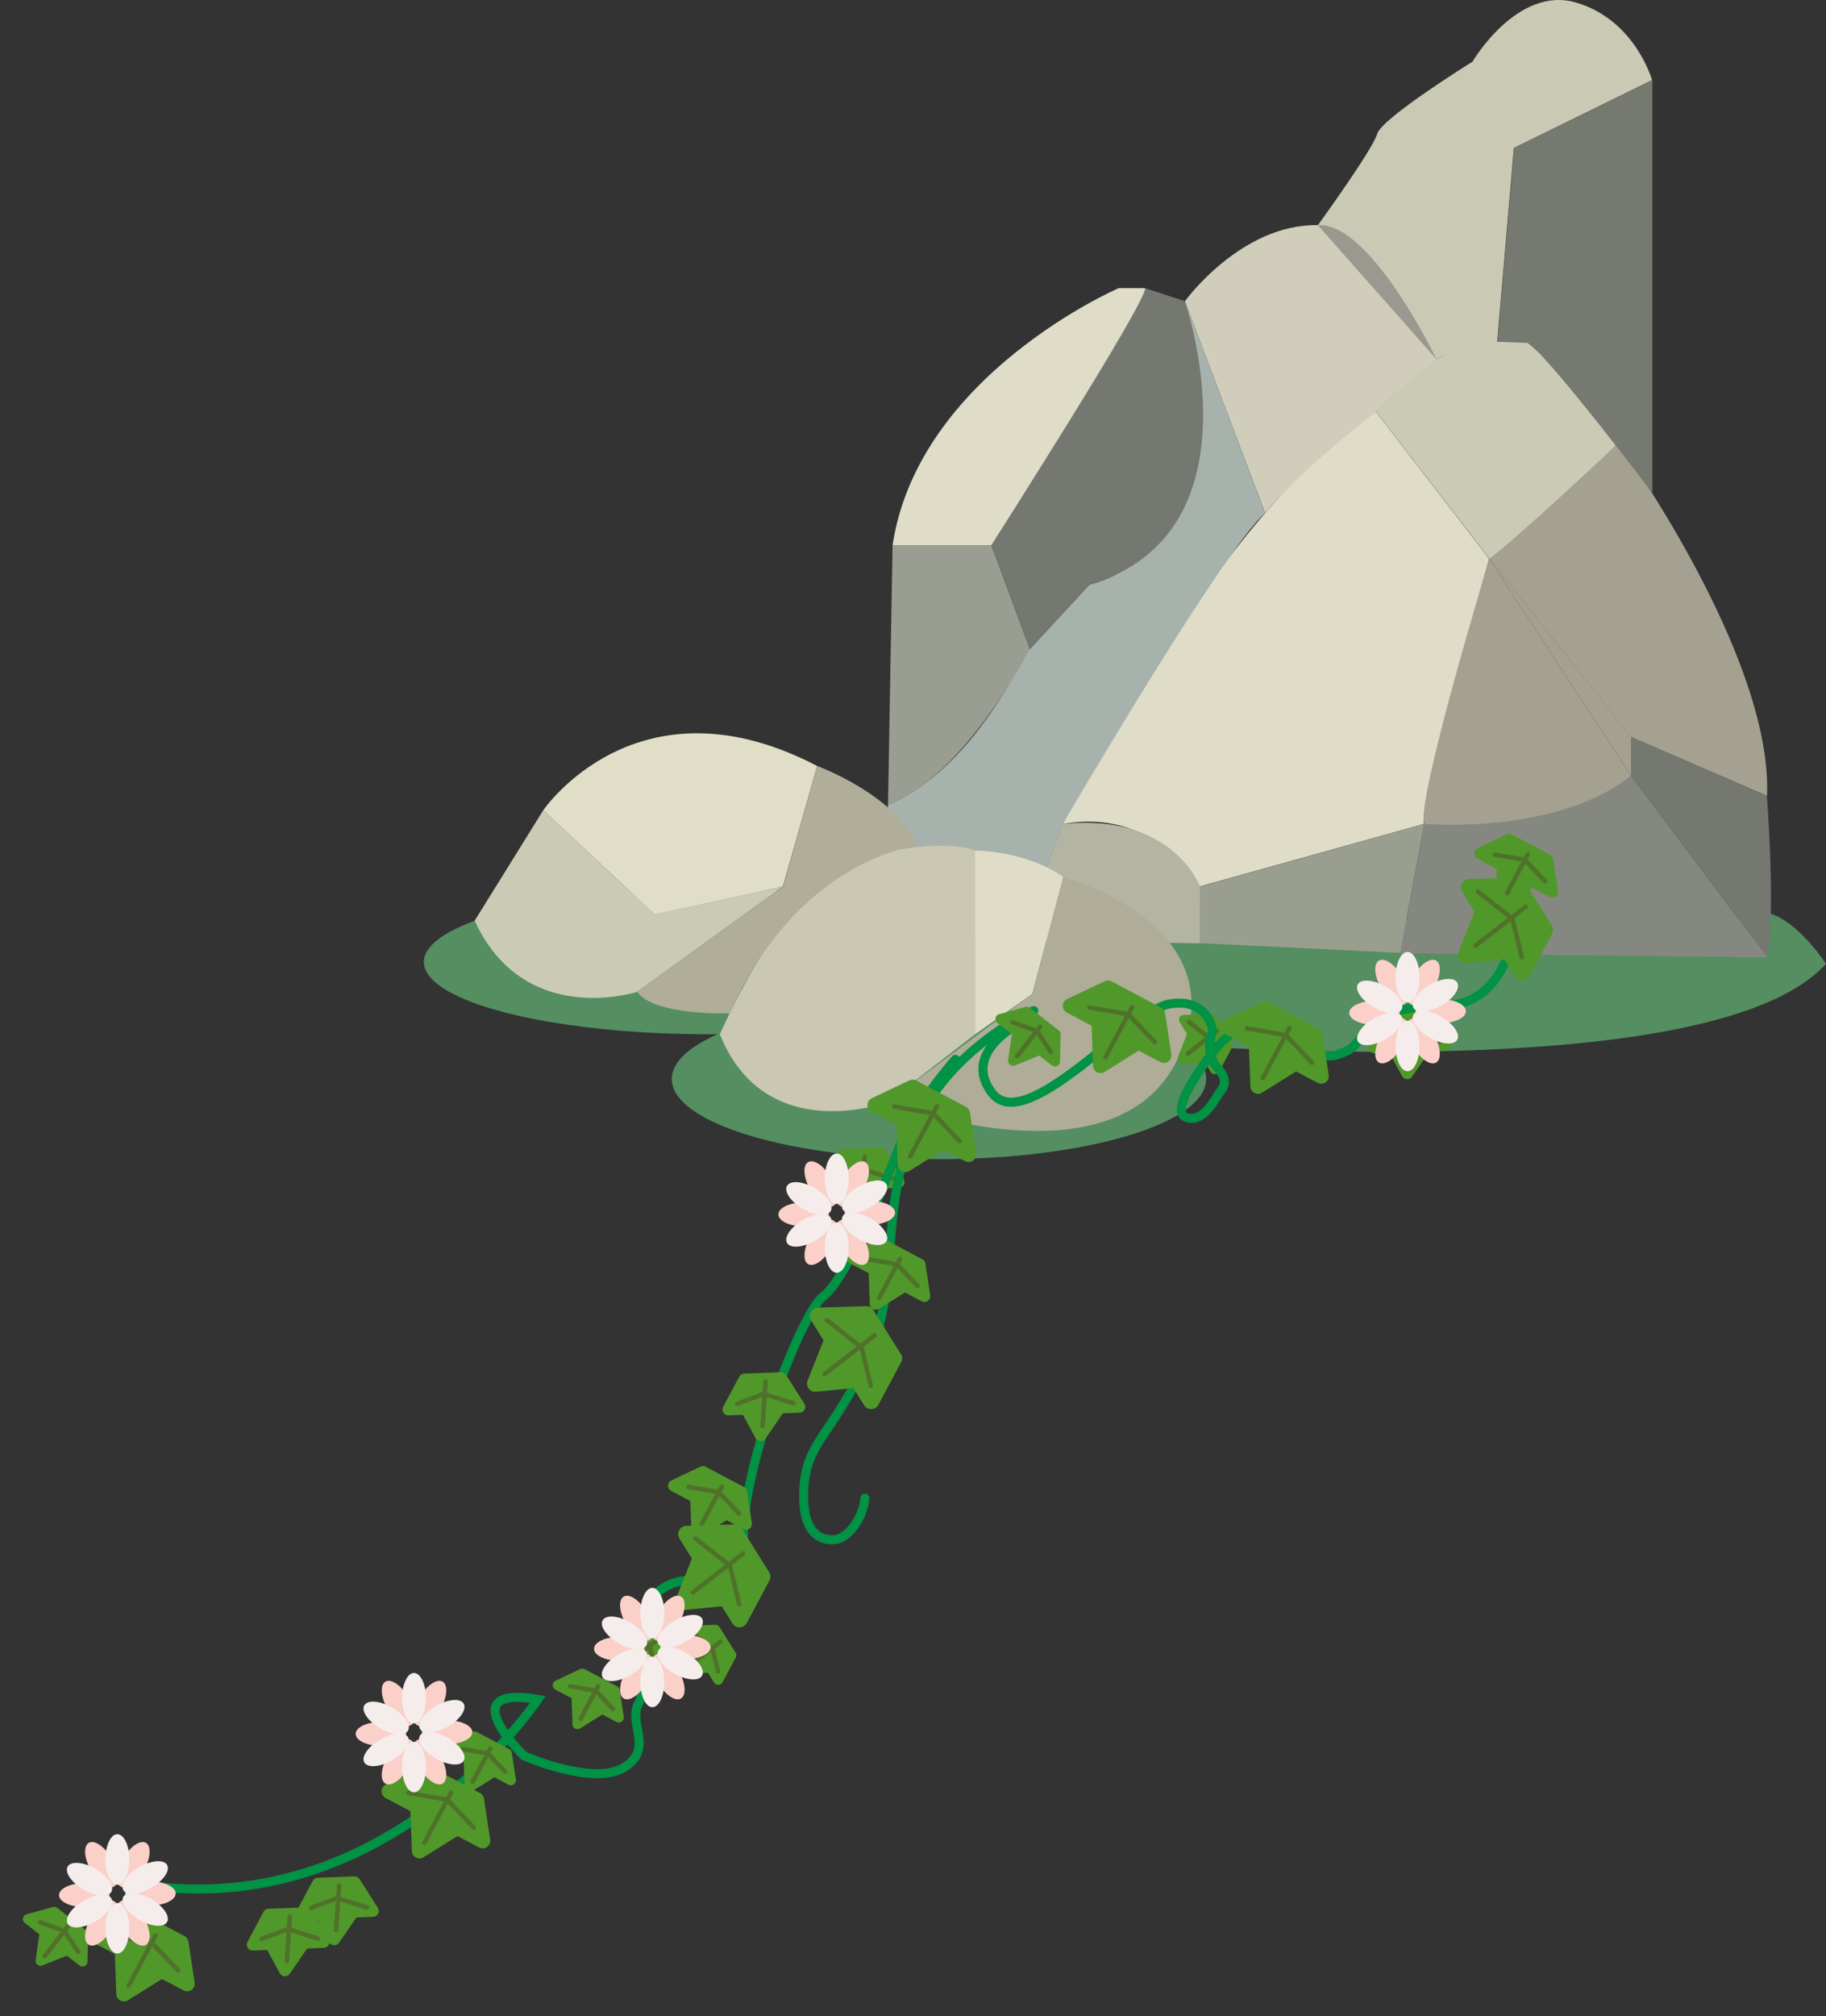 <svg xmlns="http://www.w3.org/2000/svg" xmlns:xlink="http://www.w3.org/1999/xlink" width="405" height="447" viewBox="0 0 405 447">
  <rect x="0" y="0" width="405" height="447" fill="#333333" stroke="none"/>
  <defs>
    <clipPath id="clip-path">
      <rect id="長方形_7907" data-name="長方形 7907" width="351" height="268" transform="translate(-3.002 4717.729)" fill="none" stroke="#707070" stroke-width="1"/>
    </clipPath>
  </defs>
  <g id="rock-001" transform="translate(3.002 -4538.729)">
    <g id="グループ_17998" data-name="グループ 17998" transform="translate(90.998 4538.729)">
      <g id="グループ_17969" data-name="グループ 17969" transform="translate(86.027)">
        <path id="パス_3590" data-name="パス 3590" d="M286.2,475s-29.781,15.538-7.5,23.621c0,0-26.8,16.9,33.653,8.083,0,0,154.01,17.035,183.044-14.975,0,0-10.683-16.639-19.325-10.02S286.2,475,286.2,475Z" transform="translate(-270.427 -278.035)" fill="#548e61"/>
        <path id="パス_3591" data-name="パス 3591" d="M461.708,360.57s34.2,47.092,32.923,78.269L464.426,425.76,433,386.256Z" transform="translate(-282.736 -262.383)" fill="#a5a190"/>
        <path id="パス_3592" data-name="パス 3592" d="M330.67,444.514s34.744-69.479,69.488-91.394l25.094,32.572s-16.036,56.65-14.437,58.785l-49.708,13.864S351.513,440.742,330.67,444.514Z" transform="translate(-274.988 -261.819)" fill="#dfddc7"/>
        <path id="パス_3593" data-name="パス 3593" d="M405.85,351.8s12.1-18.135,33.672-15.26c0,0,13.559,11.091,20.131,22.183,0,0-21.906,20.639-28.653,25.686Z" transform="translate(-280.68 -260.541)" fill="#cacab5"/>
        <path id="パス_3594" data-name="パス 3594" d="M417.4,447.184s35.557,4.353,45.872-10.731L431.844,388.39S415.531,442.045,417.4,447.184Z" transform="translate(-281.543 -264.49)" fill="#a5a190"/>
        <path id="パス_3595" data-name="パス 3595" d="M467,439.65V431.1l30.169,13.079s2.08,26.647,0,35.705Z" transform="translate(-285.31 -267.723)" fill="#747870"/>
        <path id="パス_3596" data-name="パス 3596" d="M416.975,451.118l-5.315,28.653,81.393.924L462.81,440.35S449.935,452.791,416.975,451.118Z" transform="translate(-281.12 -268.424)" fill="#858880"/>
        <path id="パス_3597" data-name="パス 3597" d="M838.7,629.812v12.543l44.384,2.163,5.324-28.6Z" transform="translate(-752.554 -433.253)" fill="#9a9e8f"/>
        <path id="パス_3598" data-name="パス 3598" d="M360.337,465.842s-6.045-16.462-30.5-13.864l-9.7,25.815,40.16.629Z" transform="translate(-274.191 -269.283)" fill="#b4b4a2"/>
        <path id="パス_3599" data-name="パス 3599" d="M288.645,438.243l-1.155,30.668,30.215-.629,9.7-25.778s35.705-61.077,44.865-68.915L354.51,326.58s4.455,20.029,3.374,30.159c0,0-2.68,26.943-24.558,32.692l-14.271,15.426S307.288,430.646,288.645,438.243Z" transform="translate(-271.719 -259.81)" fill="#a7b2ac"/>
        <path id="パス_3600" data-name="パス 3600" d="M288.74,442.675l1.017-57.555h21.915l8.513,23S305.839,436.326,288.74,442.675Z" transform="translate(-271.813 -264.242)" fill="#9a9d91"/>
        <path id="パス_3601" data-name="パス 3601" d="M347.638,323.46l8.827,2.884s17.774,51.363-21.185,62.852l-13.217,14.253-8.513-23.033S341.695,336.668,347.638,323.46Z" transform="translate(-273.692 -259.574)" fill="#747870"/>
        <path id="パス_3602" data-name="パス 3602" d="M289.84,380.452h21.915s34.679-54.3,34.088-56.992h-5.851S295.534,342.63,289.84,380.452Z" transform="translate(-271.897 -259.574)" fill="#dfddc7"/>
        <path id="パス_3603" data-name="パス 3603" d="M360,325.2s12.441-17.183,29.513-16.859l26.3,29.725s-11.239,8.5-13.411,11.628c0,0-17.044,13.162-24.623,22.479Z" transform="translate(-277.209 -258.429)" fill="#d0ceba"/>
        <path id="パス_3604" data-name="パス 3604" d="M391.91,304.252s12.136-16.72,13.143-20.233,21.138-16.009,21.138-16.009,9.955-16.988,23.042-13.088S466.019,272.1,466.019,272.1L435.37,287.143l-3.7,42.97s-11.091,2.3-13.485,3.864Z" transform="translate(-279.625 -254.341)" fill="#c9c9b4"/>
        <path id="パス_3605" data-name="パス 3605" d="M391.91,308.339l26.3,29.725S403.584,307.618,391.91,308.339Z" transform="translate(-279.625 -258.428)" fill="#9b988f"/>
        <path id="パス_3606" data-name="パス 3606" d="M435,331.568l3.7-42.97,30.649-15.038v91.551s-22.312-29.522-27.544-33.274Z" transform="translate(-282.887 -255.796)" fill="#757970"/>
        <path id="パス_3607" data-name="パス 3607" d="M908.09,552.31l31.435,39.5v8.55Z" transform="translate(-757.807 -428.437)" fill="#a5a190"/>
      </g>
      <g id="グループ_17967" data-name="グループ 17967" transform="translate(0 162.574)">
        <ellipse id="楕円形_916" data-name="楕円形 916" cx="63.213" cy="16.024" rx="63.213" ry="16.024" transform="translate(0 34.682)" fill="#548e61"/>
        <ellipse id="楕円形_917" data-name="楕円形 917" cx="59.259" cy="17.768" rx="59.259" ry="17.768" transform="translate(55.006 58.889)" fill="#548e61"/>
        <path id="パス_3608" data-name="パス 3608" d="M149.83,207.778s15.9-36.82,32.076-39.331c0,0,16.462-4.463,24.549-1.4v40.731L186.93,222.847S159.869,232.879,149.83,207.778Z" transform="translate(-84.17 -141.048)" fill="#cac7b3"/>
        <path id="パス_3609" data-name="パス 3609" d="M228.74,167.47s11.288,0,19.533,5.863l-6.867,25.912L228.74,208.2Z" transform="translate(-106.454 -141.471)" fill="#dfddc7"/>
        <path id="パス_3610" data-name="パス 3610" d="M201.53,225.57s50.842,19.562,64.583-9.881-25.5-40.049-25.5-40.049l-6.867,25.912Z" transform="translate(-98.771 -143.778)" fill="#afac98"/>
        <path id="パス_3611" data-name="パス 3611" d="M89.241,155.06,114,178.131l28.424-6.186L110.066,195.3s-25.044,8.159-36.016-15.787Z" transform="translate(-62.77 -137.967)" fill="#cacab5"/>
        <path id="パス_3612" data-name="パス 3612" d="M95.22,148.333s20.81-30.67,60.773-9.845l-7.592,26.73L119.977,171.4Z" transform="translate(-68.748 -131.239)" fill="#e0dec7"/>
        <path id="パス_3613" data-name="パス 3613" d="M164.208,141.34s17.445,6.379,22.245,17.674c0,0-26.192,2.562-41.62,37.179,0,0-16.871.574-20.523-4.772l32.356-23.351Z" transform="translate(-76.962 -134.092)" fill="#b0ad99"/>
      </g>
    </g>
    <g id="マスクグループ_35" data-name="マスクグループ 35" clip-path="url(#clip-path)">
      <g id="グループ_17972" data-name="グループ 17972" transform="translate(-3.473 4639.859)">
        <g id="_ivy_plant_R" data-name=" ivy_plant_R" transform="matrix(0.883, 0.469, -0.469, 0.883, 176.689, -0.414)">
          <g id="グループ_17406" data-name="グループ 17406" transform="translate(100.256 237.335)">
            <path id="パス_2024" data-name="パス 2024" d="M4.864,13.139a1.026,1.026,0,0,0,.588-.18l4.04-2.687,2.269,1.311a1.107,1.107,0,0,0,.538.139,1.08,1.08,0,0,0,1.078-1.068l.011-6.246a1.075,1.075,0,0,0-.536-.926L7.039.135A1.107,1.107,0,0,0,6.5,0a1.074,1.074,0,0,0-.528.14L.537,3.234A1.072,1.072,0,0,0,.524,5.087L3.171,6.637,3.8,12.2a1.064,1.064,0,0,0,1.064.944h0Z" transform="translate(0 0)" fill="#50982a"/>
            <path id="パス_2025" data-name="パス 2025" d="M6.175.083,11.988,3.43a.487.487,0,0,1,.238.418l-.011,6.246a.484.484,0,0,1-.728.42L9.168,9.173a.488.488,0,0,0-.518.021L4.56,11.921a.491.491,0,0,1-.757-.347L3.176,5.956a.517.517,0,0,0-.238-.368L.24,4.009a.49.49,0,0,1,0-.847L5.677.064a.477.477,0,0,1,.488,0Z" transform="translate(0.574 0.55)" fill="#50982a"/>
            <line id="線_225" data-name="線 225" x1="3.381" y2="7.497" transform="translate(5.357 2.921)" fill="none" stroke="#50712a" stroke-linecap="round" stroke-miterlimit="10" stroke-width="1"/>
            <path id="パス_2026" data-name="パス 2026" d="M0,0,5.617,1.016,9.028,4.865" transform="translate(2.329 4.088)" fill="none" stroke="#50712a" stroke-linecap="round" stroke-miterlimit="10" stroke-width="1"/>
          </g>
          <g id="グループ_17409" data-name="グループ 17409" transform="translate(81.167 126.678)">
            <path id="パス_2033" data-name="パス 2033" d="M10.289,15.92a1.342,1.342,0,0,1-.717-.218L4.686,12.464l-2.753,1.6a1.34,1.34,0,0,1-.648.171A1.287,1.287,0,0,1-.008,12.94L.006,5.379a1.327,1.327,0,0,1,.65-1.127L7.717.166A1.34,1.34,0,0,1,8.364,0,1.268,1.268,0,0,1,9,.163l6.569,3.724A1.285,1.285,0,0,1,16.227,5a1.305,1.305,0,0,1-.64,1.127L12.365,8.017l-.779,6.745A1.3,1.3,0,0,1,10.3,15.91h0Z" transform="translate(0 0)" fill="#50982a"/>
            <path id="パス_2034" data-name="パス 2034" d="M7.367.091.306,4.168a.606.606,0,0,0-.3.509l-.013,7.561a.585.585,0,0,0,.886.506L3.7,11.115a.576.576,0,0,1,.618.019l4.946,3.279a.594.594,0,0,0,.917-.43l.789-6.805a.571.571,0,0,1,.29-.439L14.532,4.82a.6.6,0,0,0,0-1.026L7.965.07a.615.615,0,0,0-.588,0Z" transform="translate(0.697 0.692)" fill="#50982a"/>
            <line id="線_228" data-name="線 228" x2="4.059" y2="9.058" transform="translate(5.648 3.566)" fill="none" stroke="#50712a" stroke-linecap="round" stroke-miterlimit="10" stroke-width="1"/>
            <path id="パス_2035" data-name="パス 2035" d="M10.957-.006,4.14,1.241,0,5.91" transform="translate(2.45 4.963)" fill="none" stroke="#50712a" stroke-linecap="round" stroke-miterlimit="10" stroke-width="1"/>
          </g>
          <g id="グループ_17411" data-name="グループ 17411" transform="translate(134.022 66.051)">
            <path id="パス_2039" data-name="パス 2039" d="M4.864,13.139a1.026,1.026,0,0,0,.588-.18l4.04-2.687,2.269,1.311a1.107,1.107,0,0,0,.538.139,1.08,1.08,0,0,0,1.078-1.068l.011-6.246a1.075,1.075,0,0,0-.536-.925L7.039.135A1.107,1.107,0,0,0,6.5,0a1.075,1.075,0,0,0-.528.14L.537,3.234A1.072,1.072,0,0,0,.524,5.087L3.171,6.637,3.8,12.2a1.064,1.064,0,0,0,1.064.944h0Z" transform="translate(0 0)" fill="#50982a"/>
            <path id="パス_2040" data-name="パス 2040" d="M6.175.083,11.988,3.43a.487.487,0,0,1,.238.418l-.011,6.246a.484.484,0,0,1-.728.42L9.168,9.173a.487.487,0,0,0-.518.021L4.56,11.921a.491.491,0,0,1-.757-.347L3.176,5.956a.517.517,0,0,0-.238-.368L.24,4.009a.49.49,0,0,1,0-.847L5.677.064a.477.477,0,0,1,.488,0Z" transform="translate(0.564 0.55)" fill="#50982a"/>
            <path id="パス_2564" data-name="パス 2564" d="M3.376,0,0,7.5" transform="translate(5.351 2.923)" fill="none" stroke="#50712a" stroke-linecap="round" stroke-width="1"/>
            <path id="パス_2041" data-name="パス 2041" d="M0,0,5.627,1.016l3.4,3.849" transform="translate(2.319 4.088)" fill="none" stroke="#50712a" stroke-linecap="round" stroke-miterlimit="10" stroke-width="1"/>
          </g>
          <g id="グループ_17412" data-name="グループ 17412" transform="translate(174.136 42.851)">
            <path id="パス_2042" data-name="パス 2042" d="M10.289,15.92a1.342,1.342,0,0,1-.717-.218L4.686,12.464l-2.753,1.6a1.34,1.34,0,0,1-.648.171A1.287,1.287,0,0,1-.008,12.94L.006,5.379a1.327,1.327,0,0,1,.65-1.127L7.717.166A1.34,1.34,0,0,1,8.364,0,1.268,1.268,0,0,1,9,.163l6.569,3.724A1.285,1.285,0,0,1,16.227,5a1.305,1.305,0,0,1-.64,1.127L12.365,8.017l-.779,6.745A1.3,1.3,0,0,1,10.3,15.911h0Z" transform="translate(0 0)" fill="#50982a"/>
            <path id="パス_2043" data-name="パス 2043" d="M7.367.091.306,4.168a.606.606,0,0,0-.3.509l-.013,7.561a.585.585,0,0,0,.886.506L3.7,11.115a.576.576,0,0,1,.618.019l4.946,3.279a.594.594,0,0,0,.917-.43l.789-6.805a.571.571,0,0,1,.29-.439L14.532,4.82a.6.6,0,0,0,0-1.026L7.965.07a.615.615,0,0,0-.588,0Z" transform="translate(0.697 0.692)" fill="#50982a"/>
            <path id="パス_2563" data-name="パス 2563" d="M0,0,4.049,9.058" transform="translate(5.658 3.566)" fill="none" stroke="#50712a" stroke-linecap="round" stroke-width="1"/>
            <path id="パス_2044" data-name="パス 2044" d="M10.957-.006,4.15,1.241,0,5.92" transform="translate(2.45 4.963)" fill="none" stroke="#50712a" stroke-linecap="round" stroke-miterlimit="10" stroke-width="1"/>
          </g>
          <g id="ivy-R" transform="translate(7.001 9.421)">
            <path id="パス_2045" data-name="パス 2045" d="M4.37,76.884s-10.4,13.2.705,18.283S23.888,64.477,30.491,59.314s11.325.159,11.423,1.086.888,5.04,4.71,6.368,3.151,3.651,2.96,4.668.175,7.951-4.1,8.327-1.666-15.311-.794-18.292S50.813,47.5,58.137,51.284s9.6,2.165,12.245-1.546-1.625-10.23,13.969-18.657,2.6-31.132,2.6-31.132" transform="translate(93.07 -0.055)" fill="none" stroke="#009245" stroke-linecap="round" stroke-miterlimit="10" stroke-width="2"/>
            <path id="パス_2046" data-name="パス 2046" d="M11.277-.007S-1.757,16.282.177,36.23A55.932,55.932,0,0,0,1.023,41.9c1.786,8.929,5.435,16.3,8.553,23.713,2.706,6.439,5.018,12.909,5.379,20.462.864,18.032-3.209,21.966.782,30.99s8.493,9.187,11.457,7.3,3.245-7.973,1.688-11.32" transform="translate(86.471 74.63)" fill="none" stroke="#009245" stroke-linecap="round" stroke-miterlimit="10" stroke-width="2"/>
            <path id="パス_2047" data-name="パス 2047" d="M87.373-.051s-3.083,12.4-2.059,21.361S89,53.984,86.147,60.1s2.689,47.8,11.26,58.392-11.016,5.631-13.626,19.116,8.759,16.13,8.512,21.283,7.892,7.365,3.809,14.252-20.8,8.105-20.8,8.105-21.8-6.277-3.147-12.509h0c-.556,4.97-9.073,69.629-72.3,81.194" transform="translate(0.085 92.37)" fill="none" stroke="#009245" stroke-linecap="round" stroke-miterlimit="10" stroke-width="2"/>
          </g>
          <g id="グループ_17413" data-name="グループ 17413" transform="translate(57.991 294.922)">
            <path id="パス_2048" data-name="パス 2048" d="M13.791,19.288a1.7,1.7,0,0,0,1.468-.848l4.462-7.7,5.405-.01A1.7,1.7,0,0,0,26.634,9.8a1.676,1.676,0,0,0-.146-1.761L21.005.663A1.69,1.69,0,0,0,19.65-.012L7.194.011A1.733,1.733,0,0,0,5.836.689L.328,8.09A1.681,1.681,0,0,0,.175,9.852a1.663,1.663,0,0,0,1.5.922L7.9,10.763l4.434,7.682a1.67,1.67,0,0,0,1.465.843Z" transform="translate(0 0)" fill="#50982a"/>
            <path id="パス_2049" data-name="パス 2049" d="M.151,7.712,5.659.311a.741.741,0,0,1,.6-.3L18.714-.011a.735.735,0,0,1,.6.3l5.482,7.382a.744.744,0,0,1-.6,1.185l-5.515.01a.757.757,0,0,0-.649.369L16.6,11.691l-3.091,5.338a.741.741,0,0,1-1.287,0L9.149,11.7,7.728,9.25a.738.738,0,0,0-.648-.367L.737,8.894a.742.742,0,0,1-.6-1.183Z" transform="translate(0.924 0.945)" fill="#50982a"/>
            <line id="線_232" data-name="線 232" x1="0.022" y2="12.614" transform="translate(13.908 2.893)" fill="none" stroke="#50712a" stroke-linecap="round" stroke-miterlimit="10" stroke-width="1"/>
            <path id="パス_2050" data-name="パス 2050" d="M16.384,2.7,8.341,0,0,2.726" transform="translate(5.586 4.689)" fill="none" stroke="#50712a" stroke-linecap="round" stroke-miterlimit="10" stroke-width="1"/>
          </g>
          <g id="グループ_17414" data-name="グループ 17414" transform="translate(88.285 243.797)">
            <path id="パス_2051" data-name="パス 2051" d="M4.516,12.212a.966.966,0,0,0,.548-.17l3.751-2.5,2.11,1.212a.952.952,0,0,0,.5.129,1,1,0,0,0,1-1l.01-5.8a.979.979,0,0,0-.5-.856L6.53.125A.952.952,0,0,0,6.032,0a1.022,1.022,0,0,0-.488.13L.5,3a.988.988,0,0,0-.5.858,1,1,0,0,0,.487.866l2.458,1.44.579,5.169a.987.987,0,0,0,.985.875h0Z" transform="translate(0 0)" fill="#50982a"/>
            <path id="パス_2052" data-name="パス 2052" d="M5.728.066l5.395,3.108a.45.45,0,0,1,.228.388l-.01,5.8a.45.45,0,0,1-.678.39L8.5,8.509a.439.439,0,0,0-.478.021l-3.8,2.527a.449.449,0,0,1-.7-.327L2.938,5.52a.467.467,0,0,0-.219-.338l-2.5-1.46a.457.457,0,0,1,0-.787L5.269.057a.45.45,0,0,1,.448,0Z" transform="translate(0.533 0.528)" fill="#50982a"/>
            <line id="線_233" data-name="線 233" x1="3.141" y2="6.959" transform="translate(4.969 2.722)" fill="none" stroke="#50712a" stroke-linecap="round" stroke-miterlimit="10" stroke-width="1"/>
            <path id="パス_2053" data-name="パス 2053" d="M0,0,5.219.947,8.381,4.508" transform="translate(2.16 3.809)" fill="none" stroke="#50712a" stroke-linecap="round" stroke-miterlimit="10" stroke-width="1"/>
          </g>
          <g id="グループ_17416" data-name="グループ 17416" transform="translate(92.408 159.156)">
            <path id="パス_2057" data-name="パス 2057" d="M8.338,22.5a1.82,1.82,0,0,0,1.007-.311l6.913-4.6,3.892,2.244A1.833,1.833,0,0,0,22.9,18.242L22.92,7.553a1.829,1.829,0,0,0-.914-1.582L12.053.241a1.857,1.857,0,0,0-.916-.247,1.819,1.819,0,0,0-.907.241L.925,5.53A1.825,1.825,0,0,0,0,7.106,1.8,1.8,0,0,0,.9,8.7L5.438,11.35l1.069,9.531A1.825,1.825,0,0,0,8.328,22.5h0Z" transform="translate(0 0)" fill="#50982a"/>
            <path id="パス_2058" data-name="パス 2058" d="M10.554.1l9.953,5.73a.837.837,0,0,1,.417.726l-.019,10.689a.841.841,0,0,1-1.257.729l-3.971-2.294a.82.82,0,0,0-.877.031l-7,4.665a.834.834,0,0,1-1.294-.6L5.425,10.166a.845.845,0,0,0-.407-.627L.41,6.848a.836.836,0,0,1,0-1.444L9.717.107a.819.819,0,0,1,.827,0Z" transform="translate(0.999 1.003)" fill="#50982a"/>
            <line id="線_235" data-name="線 235" x1="5.781" y2="12.831" transform="translate(9.173 5.017)" fill="none" stroke="#50712a" stroke-linecap="round" stroke-miterlimit="10" stroke-width="1"/>
            <path id="パス_2059" data-name="パス 2059" d="M0,0,9.621,1.736,15.458,8.31" transform="translate(3.991 7.029)" fill="none" stroke="#50712a" stroke-linecap="round" stroke-miterlimit="10" stroke-width="1"/>
          </g>
          <g id="グループ_17417" data-name="グループ 17417" transform="translate(81.802 109.96)">
            <path id="パス_2060" data-name="パス 2060" d="M13.791,19.288a1.7,1.7,0,0,0,1.468-.848l4.462-7.7,5.405-.01A1.7,1.7,0,0,0,26.634,9.8a1.676,1.676,0,0,0-.146-1.761L21.005.663A1.69,1.69,0,0,0,19.65-.012L7.194.011A1.733,1.733,0,0,0,5.836.689L.328,8.09A1.681,1.681,0,0,0,.175,9.852a1.663,1.663,0,0,0,1.5.922L7.9,10.763l4.434,7.682a1.67,1.67,0,0,0,1.465.843Z" transform="translate(0 0)" fill="#50982a"/>
            <path id="パス_2061" data-name="パス 2061" d="M.151,7.712,5.659.311a.741.741,0,0,1,.6-.3L18.714-.011a.735.735,0,0,1,.6.3l5.482,7.382a.744.744,0,0,1-.6,1.185l-5.515.01a.757.757,0,0,0-.649.369l-1.43,2.46-3.091,5.338a.741.741,0,0,1-1.287,0L9.149,11.7,7.728,9.25a.739.739,0,0,0-.648-.367L.737,8.894a.742.742,0,0,1-.6-1.183Z" transform="translate(0.924 0.945)" fill="#50982a"/>
            <line id="線_236" data-name="線 236" x1="0.022" y2="12.614" transform="translate(13.898 2.893)" fill="none" stroke="#50712a" stroke-linecap="round" stroke-miterlimit="10" stroke-width="1"/>
            <path id="パス_2062" data-name="パス 2062" d="M16.384,2.7,8.331,0,0,2.726" transform="translate(5.586 4.679)" fill="none" stroke="#50712a" stroke-linecap="round" stroke-miterlimit="10" stroke-width="1"/>
          </g>
          <g id="グループ_17418" data-name="グループ 17418" transform="translate(109.741 70.23)">
            <path id="パス_2063" data-name="パス 2063" d="M13.791,19.288a1.7,1.7,0,0,0,1.468-.848l4.462-7.7,5.405-.01A1.7,1.7,0,0,0,26.634,9.8a1.676,1.676,0,0,0-.146-1.761L21.005.663A1.69,1.69,0,0,0,19.65-.012L7.194.011A1.733,1.733,0,0,0,5.836.689L.328,8.09A1.68,1.68,0,0,0,.175,9.852a1.663,1.663,0,0,0,1.5.922L7.9,10.763l4.434,7.682a1.67,1.67,0,0,0,1.465.843Z" transform="translate(0 0)" fill="#50982a"/>
            <path id="パス_2064" data-name="パス 2064" d="M.151,7.712,5.659.311a.74.74,0,0,1,.6-.3L18.714-.011a.735.735,0,0,1,.6.3l5.482,7.382a.744.744,0,0,1-.6,1.185l-5.515.01a.757.757,0,0,0-.649.369l-1.43,2.46-3.091,5.338a.741.741,0,0,1-1.287,0L9.149,11.7,7.728,9.25a.739.739,0,0,0-.648-.367L.737,8.894a.743.743,0,0,1-.6-1.183Z" transform="translate(0.914 0.945)" fill="#50982a"/>
            <line id="線_237" data-name="線 237" x1="0.022" y2="12.614" transform="translate(13.898 2.903)" fill="none" stroke="#50712a" stroke-linecap="round" stroke-miterlimit="10" stroke-width="1"/>
            <path id="パス_2065" data-name="パス 2065" d="M16.374,2.7,8.331,0,0,2.726" transform="translate(5.586 4.689)" fill="none" stroke="#50712a" stroke-linecap="round" stroke-miterlimit="10" stroke-width="1"/>
          </g>
          <g id="グループ_18057" data-name="グループ 18057" transform="translate(14.958 353.674)">
            <path id="パス_2063-2" data-name="パス 2063" d="M13.791,19.288a1.7,1.7,0,0,0,1.468-.848l4.462-7.7,5.405-.01A1.7,1.7,0,0,0,26.634,9.8a1.676,1.676,0,0,0-.146-1.761L21.005.663A1.69,1.69,0,0,0,19.65-.012L7.194.011A1.733,1.733,0,0,0,5.836.689L.328,8.09A1.68,1.68,0,0,0,.175,9.852a1.663,1.663,0,0,0,1.5.922L7.9,10.763l4.434,7.682a1.67,1.67,0,0,0,1.465.843Z" transform="translate(0 0)" fill="#50982a"/>
            <path id="パス_2064-2" data-name="パス 2064" d="M.151,7.712,5.659.311a.74.74,0,0,1,.6-.3L18.714-.011a.735.735,0,0,1,.6.3l5.482,7.382a.744.744,0,0,1-.6,1.185l-5.515.01a.757.757,0,0,0-.649.369l-1.43,2.46-3.091,5.338a.741.741,0,0,1-1.287,0L9.149,11.7,7.728,9.25a.739.739,0,0,0-.648-.367L.737,8.894a.743.743,0,0,1-.6-1.183Z" transform="translate(0.914 0.945)" fill="#50982a"/>
            <line id="線_237-2" data-name="線 237" x1="0.022" y2="12.614" transform="translate(13.898 2.903)" fill="none" stroke="#50712a" stroke-linecap="round" stroke-miterlimit="10" stroke-width="1"/>
            <path id="パス_2065-2" data-name="パス 2065" d="M16.374,2.7,8.331,0,0,2.726" transform="translate(5.586 4.689)" fill="none" stroke="#50712a" stroke-linecap="round" stroke-miterlimit="10" stroke-width="1"/>
          </g>
          <g id="グループ_17419" data-name="グループ 17419" transform="matrix(-0.985, -0.174, 0.174, -0.985, 114.105, 98.593)">
            <path id="パス_2066" data-name="パス 2066" d="M8.517-.005a1.11,1.11,0,0,0-.958.55L4.64,5.59,1.1,5.6a1.108,1.108,0,0,0-.89,1.765L3.8,12.194a1.109,1.109,0,0,0,.886.446l8.14-.016a1.119,1.119,0,0,0,.888-.45l3.606-4.847a1.1,1.1,0,0,0,.1-1.155,1.089,1.089,0,0,0-.985-.606l-4.075.008L9.463.541a1.079,1.079,0,0,0-.955-.546Z" transform="translate(0 0)" fill="#50982a"/>
            <path id="パス_2067" data-name="パス 2067" d="M16.2,6.35,12.6,11.2a.5.5,0,0,1-.389.2l-8.14.016a.471.471,0,0,1-.388-.2L.091,6.382A.491.491,0,0,1,.482,5.6L4.088,5.6a.479.479,0,0,0,.419-.24l.93-1.615,2.02-3.5a.487.487,0,0,1,.847,0l2.006,3.492.923,1.612a.487.487,0,0,0,.418.238L15.8,5.574a.485.485,0,0,1,.387.776Z" transform="translate(0.621 0.61)" fill="#50982a"/>
            <line id="線_238" data-name="線 238" y1="8.266" x2="0.016" transform="translate(8.426 2.465)" fill="none" stroke="#50712a" stroke-linecap="round" stroke-miterlimit="10" stroke-width="1"/>
            <path id="パス_2068" data-name="パス 2068" d="M0,.015,5.267,1.787,10.711-.006" transform="translate(3.161 7.779)" fill="none" stroke="#50712a" stroke-linecap="round" stroke-miterlimit="10" stroke-width="1"/>
          </g>
          <g id="グループ_18058" data-name="グループ 18058" transform="matrix(-0.985, -0.174, 0.174, -0.985, 17.2, 376.056)">
            <path id="パス_2066-2" data-name="パス 2066" d="M8.517-.005a1.11,1.11,0,0,0-.958.55L4.64,5.59,1.1,5.6a1.108,1.108,0,0,0-.89,1.765L3.8,12.194a1.109,1.109,0,0,0,.886.446l8.14-.016a1.119,1.119,0,0,0,.888-.45l3.606-4.847a1.1,1.1,0,0,0,.1-1.155,1.089,1.089,0,0,0-.985-.606l-4.075.008L9.463.541a1.079,1.079,0,0,0-.955-.546Z" transform="translate(0 0)" fill="#50982a"/>
            <path id="パス_2067-2" data-name="パス 2067" d="M16.2,6.35,12.6,11.2a.5.5,0,0,1-.389.2l-8.14.016a.471.471,0,0,1-.388-.2L.091,6.382A.491.491,0,0,1,.482,5.6L4.088,5.6a.479.479,0,0,0,.419-.24l.93-1.615,2.02-3.5a.487.487,0,0,1,.847,0l2.006,3.492.923,1.612a.487.487,0,0,0,.418.238L15.8,5.574a.485.485,0,0,1,.387.776Z" transform="translate(0.621 0.61)" fill="#50982a"/>
            <line id="線_238-2" data-name="線 238" y1="8.266" x2="0.016" transform="translate(8.426 2.465)" fill="none" stroke="#50712a" stroke-linecap="round" stroke-miterlimit="10" stroke-width="1"/>
            <path id="パス_2068-2" data-name="パス 2068" d="M0,.015,5.267,1.787,10.711-.006" transform="translate(3.161 7.779)" fill="none" stroke="#50712a" stroke-linecap="round" stroke-miterlimit="10" stroke-width="1"/>
          </g>
          <g id="グループ_17420" data-name="グループ 17420" transform="translate(142.737 57.931)">
            <path id="パス_2069" data-name="パス 2069" d="M13.791,19.288a1.7,1.7,0,0,0,1.468-.848l4.462-7.7,5.405-.01A1.7,1.7,0,0,0,26.634,9.8a1.676,1.676,0,0,0-.146-1.761L21.005.663A1.69,1.69,0,0,0,19.65-.012L7.194.011A1.733,1.733,0,0,0,5.836.689L.328,8.09A1.681,1.681,0,0,0,.175,9.852a1.663,1.663,0,0,0,1.5.922L7.9,10.763l4.434,7.682a1.67,1.67,0,0,0,1.465.843Z" transform="translate(0 0)" fill="#50982a"/>
            <path id="パス_2070" data-name="パス 2070" d="M.151,7.712,5.659.311a.741.741,0,0,1,.6-.3L18.714-.011a.735.735,0,0,1,.6.3l5.482,7.382a.744.744,0,0,1-.6,1.185l-5.515.01a.757.757,0,0,0-.649.369l-1.43,2.46-3.091,5.338a.741.741,0,0,1-1.287,0L9.149,11.7,7.728,9.25a.738.738,0,0,0-.648-.367L.737,8.894a.743.743,0,0,1-.6-1.183Z" transform="translate(0.924 0.945)" fill="#50982a"/>
            <line id="線_239" data-name="線 239" x1="0.022" y2="12.614" transform="translate(13.898 2.893)" fill="none" stroke="#50712a" stroke-linecap="round" stroke-miterlimit="10" stroke-width="1"/>
            <path id="パス_2071" data-name="パス 2071" d="M16.374,2.7,8.331,0,0,2.726" transform="translate(5.586 4.689)" fill="none" stroke="#50712a" stroke-linecap="round" stroke-miterlimit="10" stroke-width="1"/>
          </g>
          <g id="グループ_17421" data-name="グループ 17421" transform="translate(175.362 7.491)">
            <path id="パス_2072" data-name="パス 2072" d="M8.338,22.5a1.82,1.82,0,0,0,1.007-.311l6.913-4.6,3.892,2.244A1.833,1.833,0,0,0,22.9,18.242L22.92,7.553a1.829,1.829,0,0,0-.914-1.582L12.053.241a1.857,1.857,0,0,0-.916-.247,1.819,1.819,0,0,0-.907.241L.925,5.53A1.825,1.825,0,0,0,0,7.106,1.8,1.8,0,0,0,.9,8.7L5.438,11.35l1.069,9.531A1.825,1.825,0,0,0,8.328,22.5h0Z" transform="translate(0 0)" fill="#50982a"/>
            <path id="パス_2073" data-name="パス 2073" d="M10.554.1l9.953,5.73a.837.837,0,0,1,.417.726l-.019,10.689a.841.841,0,0,1-1.257.729l-3.971-2.294a.82.82,0,0,0-.877.031l-7,4.665a.834.834,0,0,1-1.294-.6L5.425,10.166a.844.844,0,0,0-.407-.627L.41,6.848a.836.836,0,0,1,0-1.444L9.717.107a.819.819,0,0,1,.827,0Z" transform="translate(0.999 1.003)" fill="#50982a"/>
            <line id="線_240" data-name="線 240" x1="5.781" y2="12.831" transform="translate(9.173 5.017)" fill="none" stroke="#50712a" stroke-linecap="round" stroke-miterlimit="10" stroke-width="1"/>
            <path id="パス_2074" data-name="パス 2074" d="M0,0,9.621,1.736l5.827,6.574" transform="translate(3.991 7.029)" fill="none" stroke="#50712a" stroke-linecap="round" stroke-miterlimit="10" stroke-width="1"/>
          </g>
          <g id="グループ_17422" data-name="グループ 17422" transform="translate(174.531 -0.194)">
            <path id="パス_2075" data-name="パス 2075" d="M10.653,14.881a1.284,1.284,0,0,0,1.128-.649L15.222,8.3l4.169-.007a1.318,1.318,0,0,0,1.168-.718,1.3,1.3,0,0,0-.117-1.363L16.213.516a1.319,1.319,0,0,0-1.046-.525L5.553.008A1.329,1.329,0,0,0,4.5.537L.256,6.245A1.3,1.3,0,0,0,1.3,8.322l4.807-.009,3.42,5.923a1.285,1.285,0,0,0,1.126.645Z" transform="translate(0 0)" fill="#50982a"/>
            <path id="パス_2076" data-name="パス 2076" d="M.13,5.946,4.379.238a.565.565,0,0,1,.459-.23l9.614-.017a.589.589,0,0,1,.458.228l4.228,5.693a.576.576,0,0,1-.46.916l-4.258.008a.569.569,0,0,0-.5.289l-1.1,1.892L10.429,13.14a.58.58,0,0,1-1,0L7.056,9.027,5.962,7.139a.564.564,0,0,0-.5-.288l-4.9.009A.572.572,0,0,1,.11,5.946Z" transform="translate(0.704 0.736)" fill="#50982a"/>
            <line id="線_241" data-name="線 241" x1="0.017" y2="9.729" transform="translate(10.738 2.237)" fill="none" stroke="#50712a" stroke-linecap="round" stroke-miterlimit="10" stroke-width="1"/>
            <path id="パス_2077" data-name="パス 2077" d="M12.635,2.084,6.435,0,0,2.107" transform="translate(4.317 3.614)" fill="none" stroke="#50712a" stroke-linecap="round" stroke-miterlimit="10" stroke-width="1"/>
          </g>
          <g id="グループ_17408" data-name="グループ 17408" transform="translate(93.617 144.349)">
            <path id="パス_2030" data-name="パス 2030" d="M10.653,14.881a1.284,1.284,0,0,0,1.128-.649L15.222,8.3l4.169-.007a1.318,1.318,0,0,0,1.168-.718,1.3,1.3,0,0,0-.117-1.363L16.213.517a1.319,1.319,0,0,0-1.046-.525L5.553.008A1.329,1.329,0,0,0,4.5.537L.256,6.245A1.3,1.3,0,0,0,1.3,8.322l4.807-.009,3.42,5.923a1.285,1.285,0,0,0,1.126.645Z" transform="translate(0 0)" fill="#50982a"/>
            <path id="パス_2031" data-name="パス 2031" d="M.13,5.946,4.379.238a.565.565,0,0,1,.459-.23l9.614-.017A.589.589,0,0,1,14.91.22l4.228,5.693a.576.576,0,0,1-.46.916l-4.258.008a.569.569,0,0,0-.5.289l-1.1,1.892L10.429,13.14a.58.58,0,0,1-1,0L7.056,9.027,5.962,7.139a.564.564,0,0,0-.5-.288l-4.9.009A.572.572,0,0,1,.11,5.946Z" transform="translate(0.704 0.736)" fill="#50982a"/>
            <line id="線_227" data-name="線 227" x1="0.017" y2="9.729" transform="translate(10.738 2.237)" fill="none" stroke="#50712a" stroke-linecap="round" stroke-miterlimit="10" stroke-width="1"/>
            <path id="パス_2032" data-name="パス 2032" d="M12.644,2.084,6.435,0,0,2.107" transform="translate(4.317 3.614)" fill="none" stroke="#50712a" stroke-linecap="round" stroke-miterlimit="10" stroke-width="1"/>
          </g>
          <g id="グループ_17405" data-name="グループ 17405" transform="translate(85.117 181.014)">
            <path id="パス_2021" data-name="パス 2021" d="M10.289,15.92a1.342,1.342,0,0,1-.717-.218L4.686,12.464l-2.753,1.6a1.34,1.34,0,0,1-.648.171A1.287,1.287,0,0,1-.008,12.94L.006,5.379a1.327,1.327,0,0,1,.65-1.127L7.717.166A1.34,1.34,0,0,1,8.364,0,1.268,1.268,0,0,1,9,.163l6.569,3.724A1.285,1.285,0,0,1,16.227,5a1.305,1.305,0,0,1-.64,1.127L12.365,8.017l-.779,6.745A1.3,1.3,0,0,1,10.3,15.91h0Z" transform="translate(0 0)" fill="#50982a"/>
            <path id="パス_2022" data-name="パス 2022" d="M7.367.091.306,4.168a.606.606,0,0,0-.3.509l-.013,7.561a.585.585,0,0,0,.886.506L3.7,11.115a.576.576,0,0,1,.618.019l4.946,3.279a.594.594,0,0,0,.917-.43l.789-6.805a.571.571,0,0,1,.29-.439L14.532,4.82a.6.6,0,0,0,0-1.026L7.965.07a.615.615,0,0,0-.588,0Z" transform="translate(0.697 0.692)" fill="#50982a"/>
            <line id="線_224" data-name="線 224" x2="4.059" y2="9.068" transform="translate(5.658 3.556)" fill="none" stroke="#50712a" stroke-linecap="round" stroke-miterlimit="10" stroke-width="1"/>
            <path id="パス_2023" data-name="パス 2023" d="M10.957-.006,4.15,1.241,0,5.91" transform="translate(2.45 4.963)" fill="none" stroke="#50712a" stroke-linecap="round" stroke-miterlimit="10" stroke-width="1"/>
          </g>
          <g id="グループ_18061" data-name="グループ 18061" transform="translate(47.575 335.319)">
            <path id="パス_2021-2" data-name="パス 2021" d="M10.289,15.92a1.342,1.342,0,0,1-.717-.218L4.686,12.464l-2.753,1.6a1.34,1.34,0,0,1-.648.171A1.287,1.287,0,0,1-.008,12.94L.006,5.379a1.327,1.327,0,0,1,.65-1.127L7.717.166A1.34,1.34,0,0,1,8.364,0,1.268,1.268,0,0,1,9,.163l6.569,3.724A1.285,1.285,0,0,1,16.227,5a1.305,1.305,0,0,1-.64,1.127L12.365,8.017l-.779,6.745A1.3,1.3,0,0,1,10.3,15.91h0Z" transform="translate(0 0)" fill="#50982a"/>
            <path id="パス_2022-2" data-name="パス 2022" d="M7.367.091.306,4.168a.606.606,0,0,0-.3.509l-.013,7.561a.585.585,0,0,0,.886.506L3.7,11.115a.576.576,0,0,1,.618.019l4.946,3.279a.594.594,0,0,0,.917-.43l.789-6.805a.571.571,0,0,1,.29-.439L14.532,4.82a.6.6,0,0,0,0-1.026L7.965.07a.615.615,0,0,0-.588,0Z" transform="translate(0.697 0.692)" fill="#50982a"/>
            <line id="線_224-2" data-name="線 224" x2="4.059" y2="9.068" transform="translate(5.658 3.556)" fill="none" stroke="#50712a" stroke-linecap="round" stroke-miterlimit="10" stroke-width="1"/>
            <path id="パス_2023-2" data-name="パス 2023" d="M10.957-.006,4.15,1.241,0,5.91" transform="translate(2.45 4.963)" fill="none" stroke="#50712a" stroke-linecap="round" stroke-miterlimit="10" stroke-width="1"/>
          </g>
          <g id="グループ_18060" data-name="グループ 18060" transform="translate(54 324.125)">
            <path id="パス_2021-3" data-name="パス 2021" d="M10.289,15.92a1.342,1.342,0,0,1-.717-.218L4.686,12.464l-2.753,1.6a1.34,1.34,0,0,1-.648.171A1.287,1.287,0,0,1-.008,12.94L.006,5.379a1.327,1.327,0,0,1,.65-1.127L7.717.166A1.34,1.34,0,0,1,8.364,0,1.268,1.268,0,0,1,9,.163l6.569,3.724A1.285,1.285,0,0,1,16.227,5a1.305,1.305,0,0,1-.64,1.127L12.365,8.017l-.779,6.745A1.3,1.3,0,0,1,10.3,15.91h0Z" transform="translate(0 0)" fill="#50982a"/>
            <path id="パス_2022-3" data-name="パス 2022" d="M7.367.091.306,4.168a.606.606,0,0,0-.3.509l-.013,7.561a.585.585,0,0,0,.886.506L3.7,11.115a.576.576,0,0,1,.618.019l4.946,3.279a.594.594,0,0,0,.917-.43l.789-6.805a.571.571,0,0,1,.29-.439L14.532,4.82a.6.6,0,0,0,0-1.026L7.965.07a.615.615,0,0,0-.588,0Z" transform="translate(0.697 0.692)" fill="#50982a"/>
            <line id="線_224-3" data-name="線 224" x2="4.059" y2="9.068" transform="translate(5.658 3.556)" fill="none" stroke="#50712a" stroke-linecap="round" stroke-miterlimit="10" stroke-width="1"/>
            <path id="パス_2023-3" data-name="パス 2023" d="M10.957-.006,4.15,1.241,0,5.91" transform="translate(2.45 4.963)" fill="none" stroke="#50712a" stroke-linecap="round" stroke-miterlimit="10" stroke-width="1"/>
          </g>
          <g id="グループ_17407" data-name="グループ 17407" transform="translate(82.363 207.514)">
            <path id="パス_2027" data-name="パス 2027" d="M10.653,14.881a1.284,1.284,0,0,0,1.128-.649L15.222,8.3l4.169-.007a1.318,1.318,0,0,0,1.168-.718,1.3,1.3,0,0,0-.117-1.363L16.213.516a1.319,1.319,0,0,0-1.046-.525L5.553.008A1.329,1.329,0,0,0,4.5.537L.256,6.245A1.3,1.3,0,0,0,1.3,8.322l4.807-.009,3.42,5.923a1.285,1.285,0,0,0,1.126.645Z" transform="translate(0 0)" fill="#50982a"/>
            <path id="パス_2028" data-name="パス 2028" d="M.13,5.946,4.379.238a.565.565,0,0,1,.459-.23l9.614-.017A.589.589,0,0,1,14.91.22l4.228,5.693a.576.576,0,0,1-.46.916l-4.258.008a.569.569,0,0,0-.5.289l-1.1,1.892L10.429,13.14a.58.58,0,0,1-1,0L7.056,9.027,5.962,7.139a.564.564,0,0,0-.5-.288l-4.9.009A.572.572,0,0,1,.11,5.946Z" transform="translate(0.714 0.726)" fill="#50982a"/>
            <line id="線_226" data-name="線 226" x1="0.017" y2="9.739" transform="translate(10.738 2.227)" fill="none" stroke="#50712a" stroke-linecap="round" stroke-miterlimit="10" stroke-width="1"/>
            <path id="パス_2029" data-name="パス 2029" d="M12.635,2.074,6.425,0,0,2.1" transform="translate(4.327 3.614)" fill="none" stroke="#50712a" stroke-linecap="round" stroke-miterlimit="10" stroke-width="1"/>
          </g>
          <g id="グループ_17415" data-name="グループ 17415" transform="translate(89.318 215.59)">
            <path id="パス_2054" data-name="パス 2054" d="M8.338,22.5a1.82,1.82,0,0,0,1.007-.311l6.913-4.6,3.892,2.244A1.833,1.833,0,0,0,22.9,18.242L22.92,7.553a1.829,1.829,0,0,0-.914-1.582L12.053.241a1.857,1.857,0,0,0-.916-.247,1.819,1.819,0,0,0-.907.241L.925,5.53A1.825,1.825,0,0,0,0,7.106,1.8,1.8,0,0,0,.9,8.7L5.438,11.35l1.069,9.531A1.825,1.825,0,0,0,8.328,22.5h0Z" transform="translate(0 0)" fill="#50982a"/>
            <path id="パス_2055" data-name="パス 2055" d="M10.554.1l9.953,5.73a.837.837,0,0,1,.417.726l-.019,10.689a.841.841,0,0,1-1.257.729l-3.971-2.294a.82.82,0,0,0-.877.031l-7,4.665a.834.834,0,0,1-1.294-.6L5.425,10.166a.845.845,0,0,0-.407-.627L.41,6.848a.836.836,0,0,1,0-1.444L9.717.107a.819.819,0,0,1,.827,0Z" transform="translate(0.999 1.003)" fill="#50982a"/>
            <line id="線_234" data-name="線 234" x1="5.781" y2="12.831" transform="translate(9.173 5.017)" fill="none" stroke="#50712a" stroke-linecap="round" stroke-miterlimit="10" stroke-width="1"/>
            <path id="パス_2056" data-name="パス 2056" d="M0,0,9.621,1.726,15.458,8.31" transform="translate(3.991 7.029)" fill="none" stroke="#50712a" stroke-linecap="round" stroke-miterlimit="10" stroke-width="1"/>
          </g>
          <g id="グループ_17410" data-name="グループ 17410" transform="translate(80.538 259.751)">
            <path id="パス_2036" data-name="パス 2036" d="M9.029,12.623a1.111,1.111,0,0,0,.958-.549l2.921-5.039,3.54-.006a1.106,1.106,0,0,0,.891-1.762L13.748.439a1.111,1.111,0,0,0-.887-.446L4.713.007a1.12,1.12,0,0,0-.888.449L.216,5.3A1.1,1.1,0,0,0,1.1,7.056L5.18,7.049l2.9,5.029a1.081,1.081,0,0,0,.956.545Z" transform="translate(0 0)" fill="#50982a"/>
            <path id="パス_2037" data-name="パス 2037" d="M.075,5.048,3.684.207a.5.5,0,0,1,.389-.2l8.148-.014a.472.472,0,0,1,.389.2L16.2,5.019a.49.49,0,0,1-.39.777L12.2,5.8a.48.48,0,0,0-.419.239l-.93,1.613L8.83,11.15a.488.488,0,0,1-.848,0L5.974,7.664,5.05,6.054a.488.488,0,0,0-.418-.238L.482,5.823a.485.485,0,0,1-.388-.775Z" transform="translate(0.63 0.616)" fill="#50982a"/>
            <line id="線_229" data-name="線 229" x1="0.015" y2="8.247" transform="translate(9.104 1.899)" fill="none" stroke="#50712a" stroke-linecap="round" stroke-miterlimit="10" stroke-width="1"/>
            <path id="パス_2038" data-name="パス 2038" d="M10.72,1.768,5.457,0,0,1.787" transform="translate(3.659 3.066)" fill="none" stroke="#50712a" stroke-linecap="round" stroke-miterlimit="10" stroke-width="1"/>
          </g>
          <g id="グループ_18056" data-name="グループ 18056" transform="translate(65.927 283.269)">
            <path id="パス_2036-2" data-name="パス 2036" d="M9.029,12.623a1.111,1.111,0,0,0,.958-.549l2.921-5.039,3.54-.006a1.106,1.106,0,0,0,.891-1.762L13.748.439a1.111,1.111,0,0,0-.887-.446L4.713.007a1.12,1.12,0,0,0-.888.449L.216,5.3A1.1,1.1,0,0,0,1.1,7.056L5.18,7.049l2.9,5.029a1.081,1.081,0,0,0,.956.545Z" transform="translate(0 0)" fill="#50982a"/>
            <path id="パス_2037-2" data-name="パス 2037" d="M.075,5.048,3.684.207a.5.5,0,0,1,.389-.2l8.148-.014a.472.472,0,0,1,.389.2L16.2,5.019a.49.49,0,0,1-.39.777L12.2,5.8a.48.48,0,0,0-.419.239l-.93,1.613L8.83,11.15a.488.488,0,0,1-.848,0L5.974,7.664,5.05,6.054a.488.488,0,0,0-.418-.238L.482,5.823a.485.485,0,0,1-.388-.775Z" transform="translate(0.63 0.616)" fill="#50982a"/>
            <line id="線_229-2" data-name="線 229" x1="0.015" y2="8.247" transform="translate(9.104 1.899)" fill="none" stroke="#50712a" stroke-linecap="round" stroke-miterlimit="10" stroke-width="1"/>
            <path id="パス_2038-2" data-name="パス 2038" d="M10.72,1.768,5.457,0,0,1.787" transform="translate(3.659 3.066)" fill="none" stroke="#50712a" stroke-linecap="round" stroke-miterlimit="10" stroke-width="1"/>
          </g>
        </g>
        <g id="グループ_17961" data-name="グループ 17961" transform="translate(132.224 250.911)">
          <g id="グループ_17138" data-name="グループ 17138" transform="translate(4.305 0)">
            <ellipse id="楕円形_880" data-name="楕円形 880" cx="2.651" cy="5.597" rx="2.651" ry="5.597" transform="translate(12.668 0.589) rotate(30)" fill="#fad0c8"/>
            <ellipse id="楕円形_882" data-name="楕円形 882" cx="2.651" cy="5.597" rx="2.651" ry="5.597" transform="translate(10.19 10.284) rotate(150)" fill="#fad0c8"/>
            <ellipse id="楕円形_881" data-name="楕円形 881" cx="2.651" cy="5.597" rx="2.651" ry="5.597" transform="translate(5.979)" fill="#f5edeb"/>
          </g>
          <g id="グループ_17139" data-name="グループ 17139" transform="translate(4.305 13.512)">
            <ellipse id="楕円形_880-2" data-name="楕円形 880" cx="2.651" cy="5.597" rx="2.651" ry="5.597" transform="translate(7.071 2.651) rotate(-30)" fill="#fad0c8"/>
            <ellipse id="楕円形_882-2" data-name="楕円形 882" cx="2.651" cy="5.597" rx="2.651" ry="5.597" transform="translate(4.592 12.347) rotate(-150)" fill="#fad0c8"/>
            <path id="パス_1225" data-name="パス 1225" d="M2.651,0C4.116,0,5.3,2.506,5.3,5.6s-1.187,5.6-2.651,5.6S0,8.689,0,5.6,1.187,0,2.651,0Z" transform="translate(5.979 1.741)" fill="#f5edeb"/>
          </g>
          <g id="グループ_17140" data-name="グループ 17140" transform="translate(12.936 4.881) rotate(90)">
            <ellipse id="楕円形_881-2" data-name="楕円形 881" cx="2.651" cy="5.597" rx="2.651" ry="5.597" transform="translate(5.979 1.741)" fill="#fad0c8"/>
            <ellipse id="楕円形_882-3" data-name="楕円形 882" cx="2.651" cy="5.597" rx="2.651" ry="5.597" transform="translate(4.592 12.347) rotate(-150)" fill="#f5edeb"/>
            <ellipse id="楕円形_880-3" data-name="楕円形 880" cx="2.651" cy="5.597" rx="2.651" ry="5.597" transform="translate(7.071 2.651) rotate(-30)" fill="#f5edeb"/>
          </g>
          <g id="グループ_17141" data-name="グループ 17141" transform="translate(25.871 4.513) rotate(90)">
            <ellipse id="楕円形_881-3" data-name="楕円形 881" cx="2.651" cy="5.597" rx="2.651" ry="5.597" transform="translate(5.979)" fill="#fad0c8"/>
            <path id="パス_1235" data-name="パス 1235" d="M2.651,0C4.116,0,5.3,2.506,5.3,5.6s-1.187,5.6-2.651,5.6S0,8.689,0,5.6,1.187,0,2.651,0Z" transform="translate(10.19 10.284) rotate(150)" fill="#f5edeb"/>
            <ellipse id="楕円形_880-4" data-name="楕円形 880" cx="2.651" cy="5.597" rx="2.651" ry="5.597" transform="translate(12.668 0.589) rotate(30)" fill="#f5edeb"/>
          </g>
        </g>
        <g id="グループ_18059" data-name="グループ 18059" transform="translate(79.361 269.776)">
          <g id="グループ_17138-2" data-name="グループ 17138" transform="translate(4.305 0)">
            <ellipse id="楕円形_880-5" data-name="楕円形 880" cx="2.651" cy="5.597" rx="2.651" ry="5.597" transform="translate(12.668 0.589) rotate(30)" fill="#fad0c8"/>
            <ellipse id="楕円形_882-4" data-name="楕円形 882" cx="2.651" cy="5.597" rx="2.651" ry="5.597" transform="translate(10.19 10.284) rotate(150)" fill="#fad0c8"/>
            <ellipse id="楕円形_881-4" data-name="楕円形 881" cx="2.651" cy="5.597" rx="2.651" ry="5.597" transform="translate(5.979)" fill="#f5edeb"/>
          </g>
          <g id="グループ_17139-2" data-name="グループ 17139" transform="translate(4.305 13.512)">
            <ellipse id="楕円形_880-6" data-name="楕円形 880" cx="2.651" cy="5.597" rx="2.651" ry="5.597" transform="translate(7.071 2.651) rotate(-30)" fill="#fad0c8"/>
            <ellipse id="楕円形_882-5" data-name="楕円形 882" cx="2.651" cy="5.597" rx="2.651" ry="5.597" transform="translate(4.592 12.347) rotate(-150)" fill="#fad0c8"/>
            <path id="パス_1225-2" data-name="パス 1225" d="M2.651,0C4.116,0,5.3,2.506,5.3,5.6s-1.187,5.6-2.651,5.6S0,8.689,0,5.6,1.187,0,2.651,0Z" transform="translate(5.979 1.741)" fill="#f5edeb"/>
          </g>
          <g id="グループ_17140-2" data-name="グループ 17140" transform="translate(12.936 4.881) rotate(90)">
            <ellipse id="楕円形_881-5" data-name="楕円形 881" cx="2.651" cy="5.597" rx="2.651" ry="5.597" transform="translate(5.979 1.741)" fill="#fad0c8"/>
            <ellipse id="楕円形_882-6" data-name="楕円形 882" cx="2.651" cy="5.597" rx="2.651" ry="5.597" transform="translate(4.592 12.347) rotate(-150)" fill="#f5edeb"/>
            <ellipse id="楕円形_880-7" data-name="楕円形 880" cx="2.651" cy="5.597" rx="2.651" ry="5.597" transform="translate(7.071 2.651) rotate(-30)" fill="#f5edeb"/>
          </g>
          <g id="グループ_17141-2" data-name="グループ 17141" transform="translate(25.871 4.513) rotate(90)">
            <ellipse id="楕円形_881-6" data-name="楕円形 881" cx="2.651" cy="5.597" rx="2.651" ry="5.597" transform="translate(5.979)" fill="#fad0c8"/>
            <path id="パス_1235-2" data-name="パス 1235" d="M2.651,0C4.116,0,5.3,2.506,5.3,5.6s-1.187,5.6-2.651,5.6S0,8.689,0,5.6,1.187,0,2.651,0Z" transform="translate(10.19 10.284) rotate(150)" fill="#f5edeb"/>
            <ellipse id="楕円形_880-8" data-name="楕円形 880" cx="2.651" cy="5.597" rx="2.651" ry="5.597" transform="translate(12.668 0.589) rotate(30)" fill="#f5edeb"/>
          </g>
        </g>
        <g id="グループ_18063" data-name="グループ 18063" transform="translate(13.567 305.521)">
          <g id="グループ_17138-3" data-name="グループ 17138" transform="translate(4.305 0)">
            <ellipse id="楕円形_880-9" data-name="楕円形 880" cx="2.651" cy="5.597" rx="2.651" ry="5.597" transform="translate(12.668 0.589) rotate(30)" fill="#fad0c8"/>
            <ellipse id="楕円形_882-7" data-name="楕円形 882" cx="2.651" cy="5.597" rx="2.651" ry="5.597" transform="translate(10.19 10.284) rotate(150)" fill="#fad0c8"/>
            <ellipse id="楕円形_881-7" data-name="楕円形 881" cx="2.651" cy="5.597" rx="2.651" ry="5.597" transform="translate(5.979)" fill="#f5edeb"/>
          </g>
          <g id="グループ_17139-3" data-name="グループ 17139" transform="translate(4.305 13.512)">
            <ellipse id="楕円形_880-10" data-name="楕円形 880" cx="2.651" cy="5.597" rx="2.651" ry="5.597" transform="translate(7.071 2.651) rotate(-30)" fill="#fad0c8"/>
            <ellipse id="楕円形_882-8" data-name="楕円形 882" cx="2.651" cy="5.597" rx="2.651" ry="5.597" transform="translate(4.592 12.347) rotate(-150)" fill="#fad0c8"/>
            <path id="パス_1225-3" data-name="パス 1225" d="M2.651,0C4.116,0,5.3,2.506,5.3,5.6s-1.187,5.6-2.651,5.6S0,8.689,0,5.6,1.187,0,2.651,0Z" transform="translate(5.979 1.741)" fill="#f5edeb"/>
          </g>
          <g id="グループ_17140-3" data-name="グループ 17140" transform="translate(12.936 4.881) rotate(90)">
            <ellipse id="楕円形_881-8" data-name="楕円形 881" cx="2.651" cy="5.597" rx="2.651" ry="5.597" transform="translate(5.979 1.741)" fill="#fad0c8"/>
            <ellipse id="楕円形_882-9" data-name="楕円形 882" cx="2.651" cy="5.597" rx="2.651" ry="5.597" transform="translate(4.592 12.347) rotate(-150)" fill="#f5edeb"/>
            <ellipse id="楕円形_880-11" data-name="楕円形 880" cx="2.651" cy="5.597" rx="2.651" ry="5.597" transform="translate(7.071 2.651) rotate(-30)" fill="#f5edeb"/>
          </g>
          <g id="グループ_17141-3" data-name="グループ 17141" transform="translate(25.871 4.513) rotate(90)">
            <ellipse id="楕円形_881-9" data-name="楕円形 881" cx="2.651" cy="5.597" rx="2.651" ry="5.597" transform="translate(5.979)" fill="#fad0c8"/>
            <path id="パス_1235-3" data-name="パス 1235" d="M2.651,0C4.116,0,5.3,2.506,5.3,5.6s-1.187,5.6-2.651,5.6S0,8.689,0,5.6,1.187,0,2.651,0Z" transform="translate(10.19 10.284) rotate(150)" fill="#f5edeb"/>
            <ellipse id="楕円形_880-12" data-name="楕円形 880" cx="2.651" cy="5.597" rx="2.651" ry="5.597" transform="translate(12.668 0.589) rotate(30)" fill="#f5edeb"/>
          </g>
        </g>
        <g id="グループ_17962" data-name="グループ 17962" transform="translate(173.118 154.6)">
          <g id="グループ_17138-4" data-name="グループ 17138" transform="translate(4.305 0)">
            <ellipse id="楕円形_880-13" data-name="楕円形 880" cx="2.651" cy="5.597" rx="2.651" ry="5.597" transform="translate(12.668 0.589) rotate(30)" fill="#fad0c8"/>
            <ellipse id="楕円形_882-10" data-name="楕円形 882" cx="2.651" cy="5.597" rx="2.651" ry="5.597" transform="translate(10.19 10.284) rotate(150)" fill="#fad0c8"/>
            <ellipse id="楕円形_881-10" data-name="楕円形 881" cx="2.651" cy="5.597" rx="2.651" ry="5.597" transform="translate(5.979)" fill="#f5edeb"/>
          </g>
          <g id="グループ_17139-4" data-name="グループ 17139" transform="translate(4.305 13.512)">
            <ellipse id="楕円形_880-14" data-name="楕円形 880" cx="2.651" cy="5.597" rx="2.651" ry="5.597" transform="translate(7.071 2.651) rotate(-30)" fill="#fad0c8"/>
            <ellipse id="楕円形_882-11" data-name="楕円形 882" cx="2.651" cy="5.597" rx="2.651" ry="5.597" transform="translate(4.592 12.347) rotate(-150)" fill="#fad0c8"/>
            <path id="パス_1225-4" data-name="パス 1225" d="M2.651,0C4.116,0,5.3,2.506,5.3,5.6s-1.187,5.6-2.651,5.6S0,8.689,0,5.6,1.187,0,2.651,0Z" transform="translate(5.979 1.741)" fill="#f5edeb"/>
          </g>
          <g id="グループ_17140-4" data-name="グループ 17140" transform="translate(12.936 4.881) rotate(90)">
            <ellipse id="楕円形_881-11" data-name="楕円形 881" cx="2.651" cy="5.597" rx="2.651" ry="5.597" transform="translate(5.979 1.741)" fill="#fad0c8"/>
            <ellipse id="楕円形_882-12" data-name="楕円形 882" cx="2.651" cy="5.597" rx="2.651" ry="5.597" transform="translate(4.592 12.347) rotate(-150)" fill="#f5edeb"/>
            <ellipse id="楕円形_880-15" data-name="楕円形 880" cx="2.651" cy="5.597" rx="2.651" ry="5.597" transform="translate(7.071 2.651) rotate(-30)" fill="#f5edeb"/>
          </g>
          <g id="グループ_17141-4" data-name="グループ 17141" transform="translate(25.871 4.513) rotate(90)">
            <ellipse id="楕円形_881-12" data-name="楕円形 881" cx="2.651" cy="5.597" rx="2.651" ry="5.597" transform="translate(5.979)" fill="#fad0c8"/>
            <path id="パス_1235-4" data-name="パス 1235" d="M2.651,0C4.116,0,5.3,2.506,5.3,5.6s-1.187,5.6-2.651,5.6S0,8.689,0,5.6,1.187,0,2.651,0Z" transform="translate(10.19 10.284) rotate(150)" fill="#f5edeb"/>
            <ellipse id="楕円形_880-16" data-name="楕円形 880" cx="2.651" cy="5.597" rx="2.651" ry="5.597" transform="translate(12.668 0.589) rotate(30)" fill="#f5edeb"/>
          </g>
        </g>
        <g id="グループ_17963" data-name="グループ 17963" transform="translate(299.724 109.919)">
          <g id="グループ_17138-5" data-name="グループ 17138" transform="translate(4.305 0)">
            <ellipse id="楕円形_880-17" data-name="楕円形 880" cx="2.651" cy="5.597" rx="2.651" ry="5.597" transform="translate(12.668 0.589) rotate(30)" fill="#fad0c8"/>
            <ellipse id="楕円形_882-13" data-name="楕円形 882" cx="2.651" cy="5.597" rx="2.651" ry="5.597" transform="translate(10.19 10.284) rotate(150)" fill="#fad0c8"/>
            <ellipse id="楕円形_881-13" data-name="楕円形 881" cx="2.651" cy="5.597" rx="2.651" ry="5.597" transform="translate(5.979)" fill="#f5edeb"/>
          </g>
          <g id="グループ_17139-5" data-name="グループ 17139" transform="translate(4.305 13.512)">
            <ellipse id="楕円形_880-18" data-name="楕円形 880" cx="2.651" cy="5.597" rx="2.651" ry="5.597" transform="translate(7.071 2.651) rotate(-30)" fill="#fad0c8"/>
            <ellipse id="楕円形_882-14" data-name="楕円形 882" cx="2.651" cy="5.597" rx="2.651" ry="5.597" transform="translate(4.592 12.347) rotate(-150)" fill="#fad0c8"/>
            <path id="パス_1225-5" data-name="パス 1225" d="M2.651,0C4.116,0,5.3,2.506,5.3,5.6s-1.187,5.6-2.651,5.6S0,8.689,0,5.6,1.187,0,2.651,0Z" transform="translate(5.979 1.741)" fill="#f5edeb"/>
          </g>
          <g id="グループ_17140-5" data-name="グループ 17140" transform="translate(12.936 4.881) rotate(90)">
            <ellipse id="楕円形_881-14" data-name="楕円形 881" cx="2.651" cy="5.597" rx="2.651" ry="5.597" transform="translate(5.979 1.741)" fill="#fad0c8"/>
            <ellipse id="楕円形_882-15" data-name="楕円形 882" cx="2.651" cy="5.597" rx="2.651" ry="5.597" transform="translate(4.592 12.347) rotate(-150)" fill="#f5edeb"/>
            <ellipse id="楕円形_880-19" data-name="楕円形 880" cx="2.651" cy="5.597" rx="2.651" ry="5.597" transform="translate(7.071 2.651) rotate(-30)" fill="#f5edeb"/>
          </g>
          <g id="グループ_17141-5" data-name="グループ 17141" transform="translate(25.871 4.513) rotate(90)">
            <ellipse id="楕円形_881-15" data-name="楕円形 881" cx="2.651" cy="5.597" rx="2.651" ry="5.597" transform="translate(5.979)" fill="#fad0c8"/>
            <path id="パス_1235-5" data-name="パス 1235" d="M2.651,0C4.116,0,5.3,2.506,5.3,5.6s-1.187,5.6-2.651,5.6S0,8.689,0,5.6,1.187,0,2.651,0Z" transform="translate(10.19 10.284) rotate(150)" fill="#f5edeb"/>
            <ellipse id="楕円形_880-20" data-name="楕円形 880" cx="2.651" cy="5.597" rx="2.651" ry="5.597" transform="translate(12.668 0.589) rotate(30)" fill="#f5edeb"/>
          </g>
        </g>
      </g>
    </g>
  </g>
</svg>

